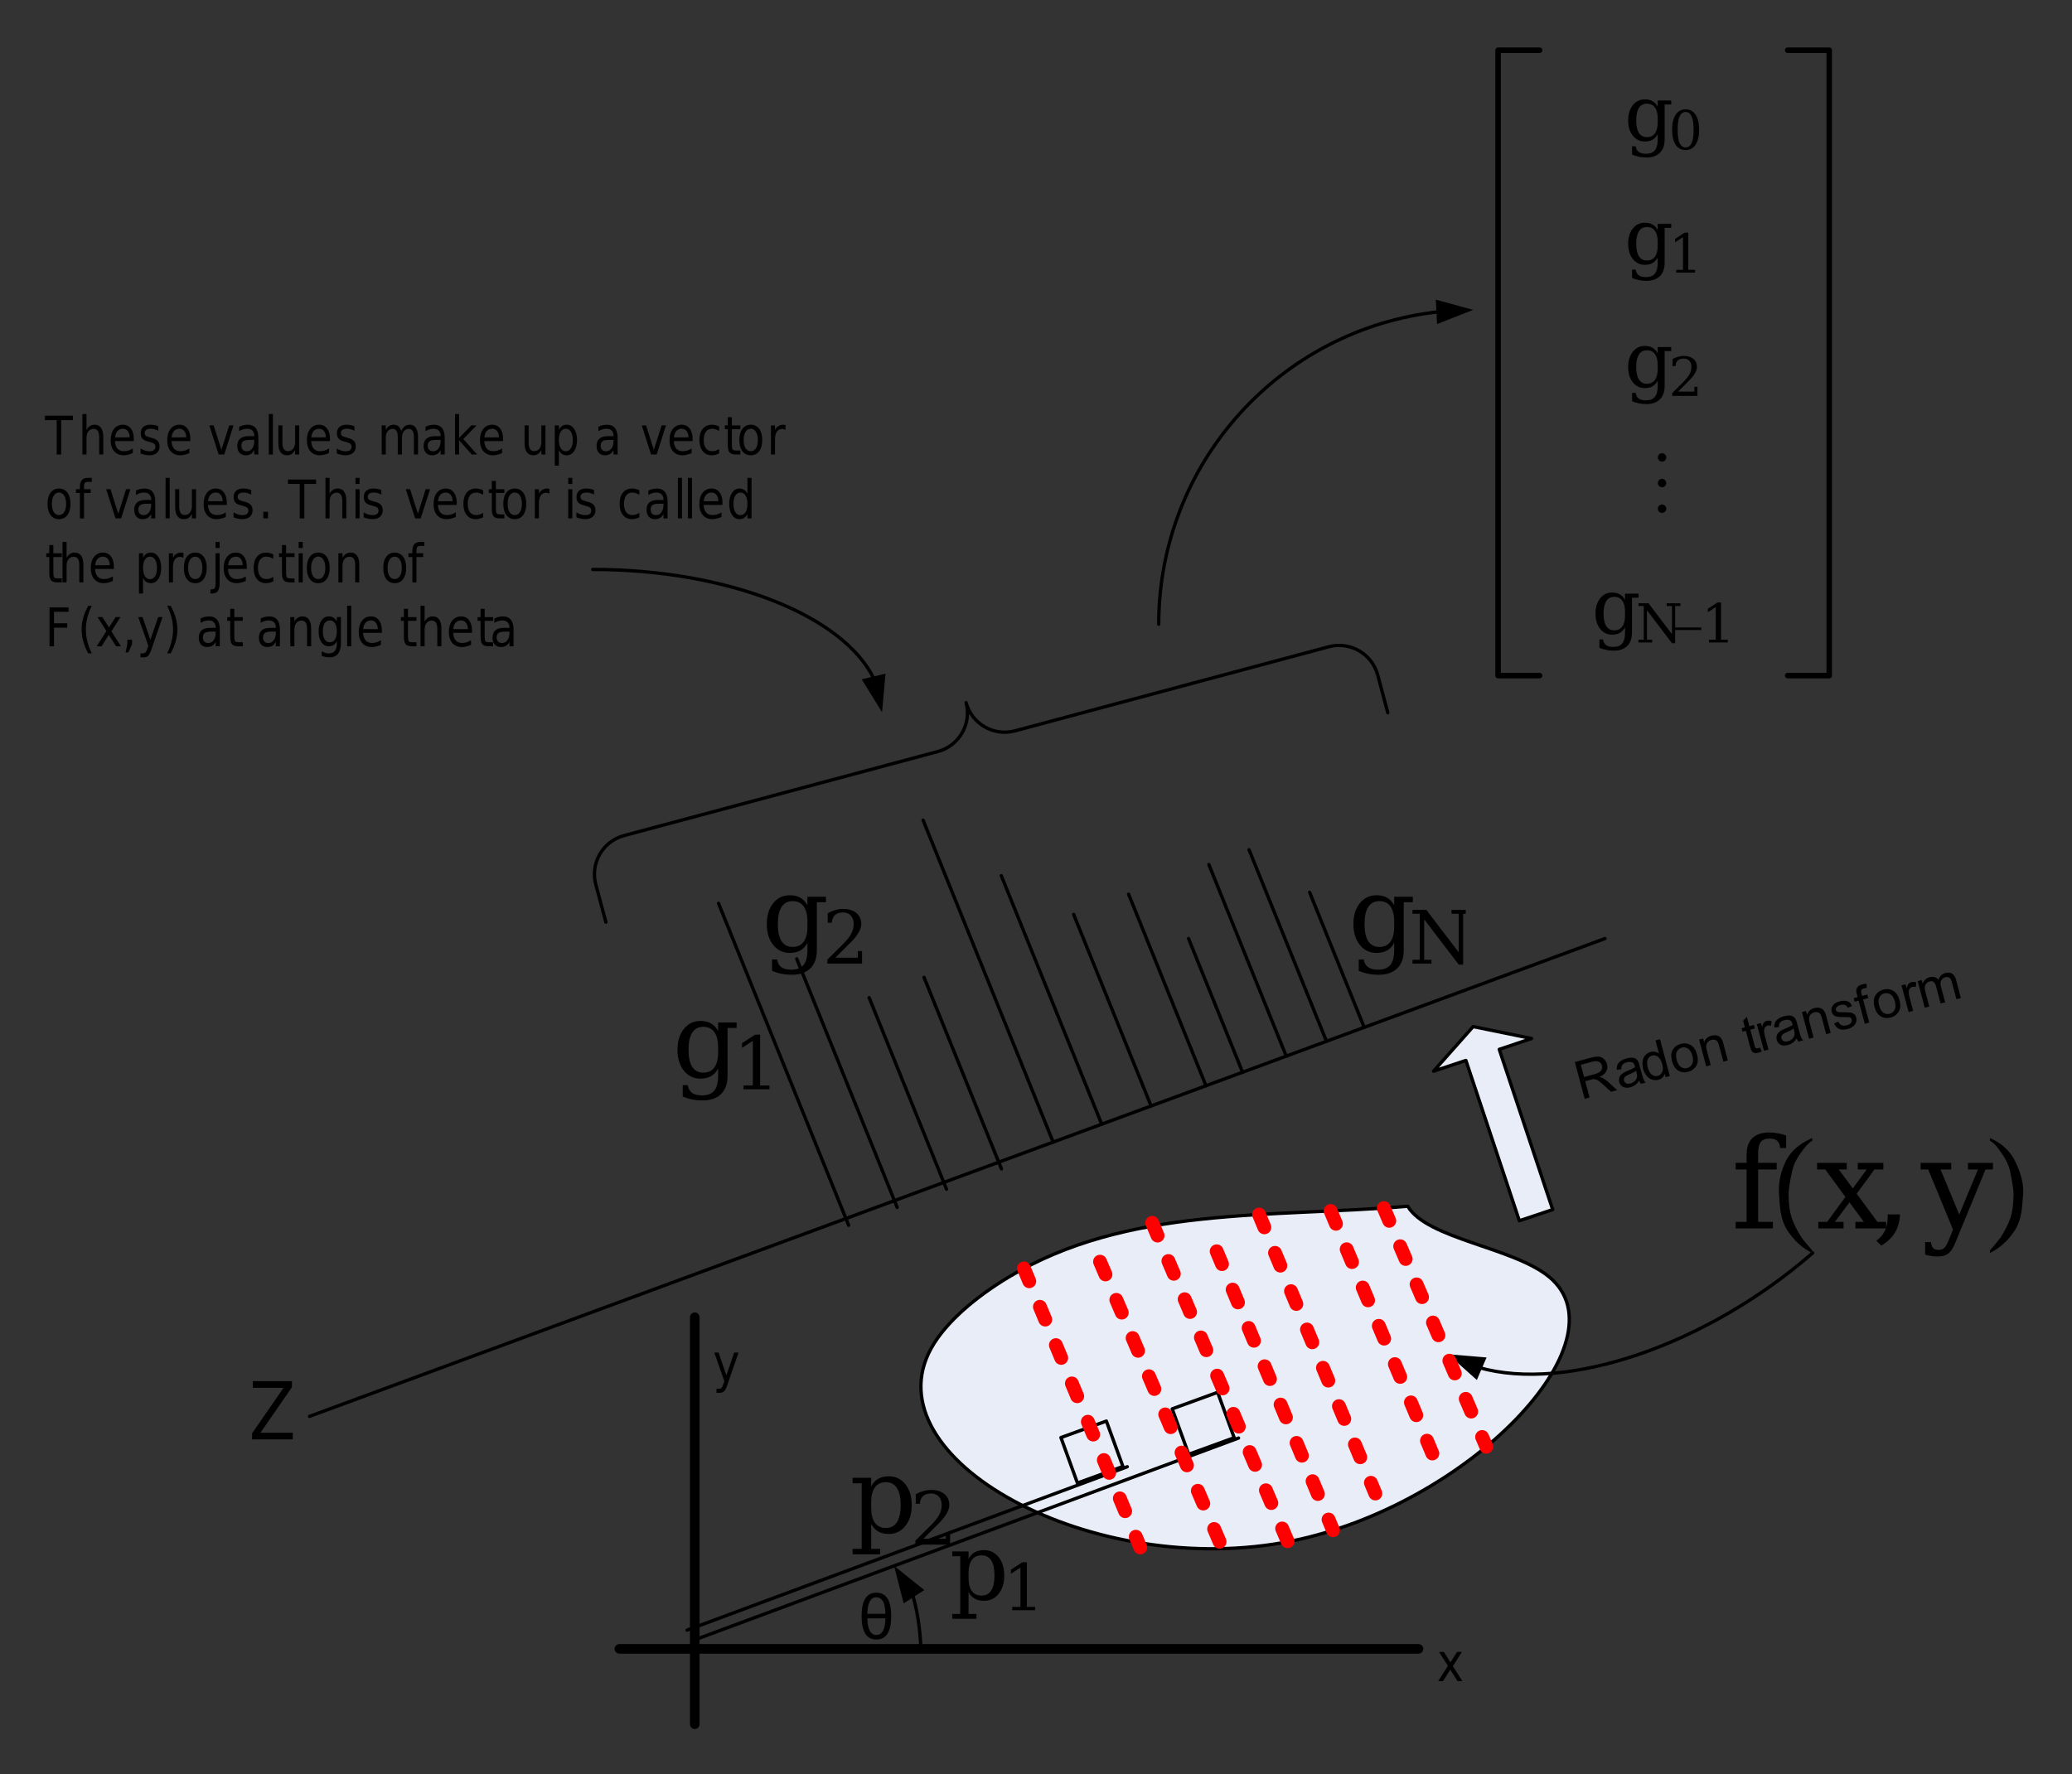 <?xml version="1.0" encoding="UTF-8"?>
<svg width="467pt" height="400pt" version="1.1" viewBox="0 0 467 400" xmlns="http://www.w3.org/2000/svg" xmlns:xlink="http://www.w3.org/1999/xlink">
 <rect x="0" y="0" width="467" height="400" fill="#333333" stroke="none"/>
 <defs>
  <symbol id="glyph0-1" overflow="visible">
   <path d="m0.641-5.109c0-3.519 1.109-5.281 3.328-5.281 2.227 0 3.344 1.762 3.344 5.281 0 3.523-1.117 5.281-3.344 5.281-2.219 0-3.328-1.758-3.328-5.281zm1.297-0.516h4.078c-0.055-1.445-0.266-2.43-0.641-2.953-0.367-0.52-0.84-0.781-1.422-0.781-1.293 0-1.965 1.246-2.016 3.734zm4.078 1.016h-4.078c0.051 2.5 0.727 3.75 2.031 3.75 1.312 0 1.992-1.25 2.047-3.75z"/>
  </symbol>
  <symbol id="glyph1-1" overflow="visible">
   <path d="m5.641-6.578-2.031 3.203 2.141 3.375h-1.094l-1.641-2.578-1.625 2.578h-1.094l2.188-3.438-2-3.141h1.094l1.484 2.344 1.484-2.344z"/>
  </symbol>
  <symbol id="glyph1-2" overflow="visible">
   <path d="m3.141-5.828c-0.492 0-0.883 0.23-1.172 0.688-0.281 0.449-0.422 1.07-0.422 1.859 0 0.781 0.141 1.402 0.422 1.859 0.289 0.449 0.68 0.672 1.172 0.672 0.5 0 0.891-0.223 1.172-0.672 0.289-0.457 0.438-1.078 0.438-1.859s-0.148-1.398-0.438-1.859c-0.281-0.457-0.672-0.688-1.172-0.688zm0-0.906c0.812 0 1.445 0.309 1.906 0.922 0.457 0.605 0.688 1.449 0.688 2.531 0 1.074-0.23 1.918-0.688 2.531-0.461 0.617-1.094 0.922-1.906 0.922-0.805 0-1.434-0.305-1.891-0.922-0.461-0.613-0.688-1.457-0.688-2.531 0-1.082 0.227-1.926 0.688-2.531 0.457-0.613 1.086-0.922 1.891-0.922z"/>
  </symbol>
  <symbol id="glyph1-3" overflow="visible">
   <path d="m3.812-9.141v0.906h-0.875c-0.336 0-0.57 0.078-0.703 0.234-0.125 0.156-0.188 0.438-0.188 0.844v0.578h1.516v0.844h-1.516v5.734h-0.922v-5.734h-0.891v-0.844h0.891v-0.453c0-0.738 0.145-1.273 0.438-1.609 0.289-0.332 0.75-0.5 1.375-0.5z"/>
  </symbol>
  <symbol id="glyph1-4" overflow="visible"></symbol>
  <symbol id="glyph1-5" overflow="visible">
   <path d="m0.312-6.578h0.969l1.766 5.516 1.75-5.516h0.984l-2.109 6.578h-1.25z"/>
  </symbol>
  <symbol id="glyph1-6" overflow="visible">
   <path d="m3.531-3.312c-0.75 0-1.273 0.105-1.562 0.312-0.281 0.199-0.422 0.539-0.422 1.016 0 0.387 0.102 0.695 0.312 0.922 0.219 0.219 0.516 0.328 0.891 0.328 0.508 0 0.914-0.211 1.219-0.641 0.312-0.426 0.469-0.988 0.469-1.688v-0.25zm1.828-0.438v3.75h-0.922v-1c-0.211 0.398-0.469 0.695-0.781 0.891-0.312 0.188-0.699 0.281-1.156 0.281-0.574 0-1.031-0.188-1.375-0.562-0.336-0.383-0.5-0.895-0.5-1.531 0-0.738 0.207-1.297 0.625-1.672 0.426-0.375 1.055-0.562 1.891-0.562h1.297v-0.109c0-0.488-0.141-0.867-0.422-1.141-0.273-0.281-0.664-0.422-1.172-0.422-0.324 0-0.637 0.047-0.938 0.141-0.305 0.094-0.594 0.23-0.875 0.406v-1c0.332-0.156 0.656-0.27 0.969-0.344 0.32-0.07 0.633-0.109 0.938-0.109 0.812 0 1.414 0.25 1.812 0.75 0.406 0.492 0.609 1.234 0.609 2.234z"/>
  </symbol>
  <symbol id="glyph1-7" overflow="visible">
   <path d="m0.969-9.141h0.922v9.141h-0.922z"/>
  </symbol>
  <symbol id="glyph1-8" overflow="visible">
   <path d="m0.875-2.594v-3.984h0.922v3.938c0 0.625 0.102 1.094 0.312 1.406 0.207 0.312 0.52 0.469 0.938 0.469 0.5 0 0.891-0.188 1.172-0.562 0.289-0.375 0.438-0.879 0.438-1.516v-3.734h0.922v6.578h-0.922v-1.016c-0.219 0.406-0.48 0.711-0.781 0.906-0.293 0.188-0.637 0.281-1.031 0.281-0.648 0-1.137-0.234-1.469-0.703-0.336-0.469-0.5-1.156-0.5-2.062zm2.328-4.141z"/>
  </symbol>
  <symbol id="glyph1-9" overflow="visible">
   <path d="m5.781-3.562v0.531h-4.25c0.039 0.742 0.234 1.309 0.578 1.703 0.344 0.387 0.82 0.578 1.438 0.578 0.352 0 0.695-0.047 1.031-0.141 0.332-0.102 0.66-0.258 0.984-0.469v1.031c-0.336 0.156-0.68 0.277-1.031 0.359-0.344 0.094-0.695 0.141-1.047 0.141-0.898 0-1.609-0.301-2.141-0.906-0.523-0.613-0.781-1.441-0.781-2.484 0-1.082 0.25-1.938 0.75-2.562 0.5-0.633 1.172-0.953 2.016-0.953 0.75 0 1.344 0.289 1.781 0.859 0.445 0.562 0.672 1.336 0.672 2.312zm-0.922-0.312c-0.012-0.594-0.156-1.066-0.438-1.422-0.273-0.352-0.637-0.531-1.094-0.531-0.512 0-0.922 0.172-1.234 0.516s-0.492 0.824-0.531 1.438z"/>
  </symbol>
  <symbol id="glyph1-10" overflow="visible">
   <path d="m4.547-6.391v1.031c-0.262-0.156-0.531-0.27-0.812-0.344-0.281-0.082-0.574-0.125-0.875-0.125-0.461 0-0.805 0.086-1.031 0.25-0.23 0.156-0.344 0.402-0.344 0.734 0 0.25 0.082 0.449 0.25 0.594 0.164 0.137 0.492 0.273 0.984 0.406l0.328 0.078c0.656 0.168 1.117 0.402 1.391 0.703 0.281 0.293 0.422 0.711 0.422 1.25 0 0.605-0.211 1.09-0.625 1.453-0.418 0.355-0.984 0.531-1.703 0.531-0.305 0-0.621-0.039-0.953-0.109-0.324-0.062-0.664-0.16-1.016-0.297v-1.125c0.332 0.211 0.664 0.367 1 0.469 0.332 0.105 0.66 0.156 0.984 0.156 0.438 0 0.77-0.082 1-0.25 0.238-0.176 0.359-0.426 0.359-0.75 0-0.289-0.086-0.516-0.25-0.672-0.168-0.156-0.539-0.305-1.109-0.453l-0.328-0.094c-0.574-0.133-0.992-0.348-1.25-0.641-0.25-0.289-0.375-0.691-0.375-1.203 0-0.625 0.188-1.102 0.562-1.438 0.375-0.332 0.906-0.5 1.594-0.5 0.344 0 0.664 0.031 0.969 0.094 0.301 0.055 0.578 0.137 0.828 0.25z"/>
  </symbol>
  <symbol id="glyph1-11" overflow="visible">
   <path d="m1.094-1.484h1.062v1.484h-1.062z"/>
  </symbol>
  <symbol id="glyph1-12" overflow="visible">
   <path d="m-0.031-8.766h6.344v1h-2.656v7.766h-1.031v-7.766h-2.656z"/>
  </symbol>
  <symbol id="glyph1-13" overflow="visible">
   <path d="m5.641-3.969v3.969h-0.922v-3.938c0-0.625-0.105-1.086-0.312-1.391-0.211-0.312-0.523-0.469-0.938-0.469-0.5 0-0.898 0.188-1.188 0.562-0.281 0.367-0.422 0.871-0.422 1.516v3.719h-0.922v-9.141h0.922v3.578c0.219-0.395 0.477-0.688 0.781-0.875 0.301-0.195 0.648-0.297 1.047-0.297 0.645 0 1.129 0.234 1.453 0.703 0.332 0.469 0.5 1.156 0.5 2.062z"/>
  </symbol>
  <symbol id="glyph1-14" overflow="visible">
   <path d="m0.969-6.578h0.922v6.578h-0.922zm0-2.562h0.922v1.375h-0.922z"/>
  </symbol>
  <symbol id="glyph1-15" overflow="visible">
   <path d="m5.016-6.328v1.016c-0.262-0.164-0.527-0.289-0.797-0.375-0.262-0.094-0.523-0.141-0.781-0.141-0.605 0-1.074 0.227-1.406 0.672-0.324 0.449-0.484 1.074-0.484 1.875 0 0.805 0.16 1.43 0.484 1.875 0.332 0.438 0.801 0.656 1.406 0.656 0.258 0 0.52-0.039 0.781-0.125 0.27-0.082 0.535-0.207 0.797-0.375v1c-0.262 0.137-0.531 0.242-0.812 0.312-0.273 0.07-0.562 0.109-0.875 0.109-0.844 0-1.516-0.312-2.016-0.938s-0.75-1.461-0.75-2.516c0-1.07 0.25-1.914 0.75-2.531 0.508-0.613 1.203-0.922 2.078-0.922 0.289 0 0.57 0.039 0.844 0.109 0.27 0.062 0.531 0.164 0.781 0.297z"/>
  </symbol>
  <symbol id="glyph1-16" overflow="visible">
   <path d="m1.875-8.453v1.875h1.906v0.844h-1.906v3.562c0 0.543 0.062 0.891 0.188 1.047 0.133 0.148 0.395 0.219 0.781 0.219h0.938v0.906h-0.938c-0.719 0-1.215-0.156-1.484-0.469-0.273-0.312-0.406-0.879-0.406-1.703v-3.562h-0.672v-0.844h0.672v-1.875z"/>
  </symbol>
  <symbol id="glyph1-17" overflow="visible">
   <path d="m4.234-5.562c-0.105-0.07-0.219-0.125-0.344-0.156-0.125-0.039-0.262-0.062-0.406-0.062-0.523 0-0.922 0.203-1.203 0.609-0.281 0.398-0.422 0.965-0.422 1.703v3.469h-0.922v-6.578h0.922v1.016c0.195-0.395 0.453-0.688 0.766-0.875 0.312-0.195 0.688-0.297 1.125-0.297 0.062 0 0.129 0.008 0.203 0.016 0.082 0.012 0.172 0.027 0.266 0.047z"/>
  </symbol>
  <symbol id="glyph1-18" overflow="visible">
   <path d="m4.672-5.578v-3.562h0.922v9.141h-0.922v-0.984c-0.199 0.387-0.449 0.68-0.75 0.875-0.293 0.188-0.648 0.281-1.062 0.281-0.68 0-1.23-0.316-1.656-0.953-0.43-0.633-0.641-1.469-0.641-2.5s0.211-1.863 0.641-2.5c0.426-0.633 0.977-0.953 1.656-0.953 0.414 0 0.77 0.094 1.062 0.281 0.301 0.188 0.551 0.48 0.75 0.875zm-3.156 2.297c0 0.793 0.141 1.418 0.422 1.875 0.281 0.449 0.664 0.672 1.156 0.672 0.488 0 0.875-0.223 1.156-0.672 0.281-0.457 0.422-1.082 0.422-1.875 0-0.789-0.141-1.41-0.422-1.859-0.281-0.457-0.668-0.688-1.156-0.688-0.492 0-0.875 0.23-1.156 0.688-0.281 0.449-0.422 1.07-0.422 1.859z"/>
  </symbol>
  <symbol id="glyph1-19" overflow="visible">
   <path d="m1.016-8.766h4.297v1h-3.297v2.578h2.984v1h-2.984v4.188h-1z"/>
  </symbol>
  <symbol id="glyph1-20" overflow="visible">
   <path d="m3.188-9.125c-0.449 0.898-0.781 1.789-1 2.672-0.219 0.875-0.328 1.766-0.328 2.672s0.109 1.805 0.328 2.688c0.219 0.887 0.551 1.781 1 2.688h-0.797c-0.512-0.93-0.891-1.832-1.141-2.719-0.242-0.895-0.359-1.781-0.359-2.656s0.117-1.754 0.359-2.641c0.25-0.883 0.629-1.785 1.141-2.703z"/>
  </symbol>
  <symbol id="glyph1-21" overflow="visible">
   <path d="m1.203-1.484h1.062v1l-0.828 1.875h-0.641l0.406-1.875z"/>
  </symbol>
  <symbol id="glyph1-22" overflow="visible">
   <path d="m3.312 0.609c-0.262 0.781-0.516 1.289-0.766 1.531-0.25 0.238-0.586 0.359-1 0.359h-0.734v-0.906h0.547c0.25 0 0.441-0.074 0.578-0.219 0.145-0.137 0.305-0.465 0.484-0.984l0.156-0.5-2.266-6.469h0.969l1.766 5.141 1.75-5.141h0.984z"/>
  </symbol>
  <symbol id="glyph1-23" overflow="visible">
   <path d="m0.828-9.125h0.797c0.5 0.918 0.875 1.82 1.125 2.703 0.25 0.887 0.375 1.766 0.375 2.641s-0.125 1.762-0.375 2.656c-0.25 0.887-0.625 1.789-1.125 2.719h-0.797c0.438-0.906 0.766-1.801 0.984-2.688 0.227-0.883 0.344-1.781 0.344-2.688s-0.117-1.797-0.344-2.672c-0.219-0.883-0.547-1.773-0.984-2.672z"/>
  </symbol>
  <symbol id="glyph1-24" overflow="visible">
   <path d="m5.641-3.969v3.969h-0.922v-3.938c0-0.625-0.105-1.086-0.312-1.391-0.211-0.312-0.523-0.469-0.938-0.469-0.5 0-0.898 0.188-1.188 0.562-0.281 0.367-0.422 0.871-0.422 1.516v3.719h-0.922v-6.578h0.922v1.016c0.219-0.395 0.477-0.688 0.781-0.875 0.301-0.195 0.648-0.297 1.047-0.297 0.645 0 1.129 0.234 1.453 0.703 0.332 0.469 0.5 1.156 0.5 2.062z"/>
  </symbol>
  <symbol id="glyph1-25" overflow="visible">
   <path d="m4.672-3.359c0-0.789-0.141-1.398-0.422-1.828-0.273-0.426-0.656-0.641-1.156-0.641s-0.891 0.215-1.172 0.641c-0.273 0.43-0.406 1.039-0.406 1.828 0 0.773 0.133 1.375 0.406 1.812 0.281 0.43 0.672 0.641 1.172 0.641s0.883-0.211 1.156-0.641c0.281-0.438 0.422-1.039 0.422-1.812zm0.922 2.547c0 1.113-0.215 1.941-0.641 2.484-0.43 0.551-1.078 0.828-1.953 0.828-0.324 0-0.633-0.031-0.922-0.094-0.281-0.055-0.559-0.137-0.828-0.25v-1.047c0.27 0.164 0.535 0.289 0.797 0.375 0.258 0.082 0.531 0.125 0.812 0.125 0.602 0 1.055-0.188 1.359-0.562 0.301-0.367 0.453-0.922 0.453-1.672v-0.531c-0.199 0.387-0.449 0.68-0.75 0.875-0.293 0.188-0.648 0.281-1.062 0.281-0.688 0-1.246-0.305-1.672-0.922-0.418-0.613-0.625-1.426-0.625-2.438 0-1.02 0.207-1.836 0.625-2.453 0.426-0.613 0.984-0.922 1.672-0.922 0.414 0 0.77 0.102 1.062 0.297 0.301 0.188 0.551 0.477 0.75 0.859v-1h0.922z"/>
  </symbol>
  <symbol id="glyph2-1" overflow="visible">
   <path d="m12.422-18.141h-1.375c-0.012-0.695-0.215-1.223-0.609-1.578-0.387-0.363-0.949-0.547-1.688-0.547-0.969 0-1.652 0.262-2.047 0.781-0.398 0.523-0.594 1.453-0.594 2.797v1.906h4.188v1.484h-4.188v11.828h3.328v1.469h-8.391v-1.469h2.469v-11.828h-2.469v-1.484h2.469v-1.844c0-1.645 0.43-2.891 1.297-3.734 0.875-0.844 2.156-1.266 3.844-1.266 0.625 0 1.25 0.059 1.875 0.172 0.633 0.105 1.266 0.273 1.891 0.5z"/>
  </symbol>
  <symbol id="glyph2-2" overflow="visible">
   <path d="m8.406-9.016 3.141-4.281h-2.016v-1.484h5.766v1.484h-2l-4.016 5.469 4.688 6.359h1.953v1.469h-6.922v-1.469h1.906l-3.25-4.422-3.281 4.422h1.953v1.469h-5.688v-1.469h1.984l4.125-5.625-4.547-6.203h-1.844v-1.484h6.688v1.484h-1.797z"/>
  </symbol>
  <symbol id="glyph2-3" overflow="visible">
   <path d="m1.047 2.766c0.883-0.637 1.531-1.391 1.938-2.266 0.414-0.863 0.625-1.91 0.625-3.141v-0.516h2.781c-0.086 1.586-0.465 2.945-1.141 4.078-0.68 1.133-1.703 2.117-3.078 2.953z"/>
  </symbol>
  <symbol id="glyph2-4" overflow="visible">
   <path d="m6.234 2.703 0.984-2.453-5.594-13.547h-1.703v-1.484h6.891v1.484h-2.406l4.219 10.172 4.219-10.172h-2.25v-1.484h5.625v1.484h-1.672l-6.859 16.641c-0.48 1.145-1.008 1.926-1.578 2.344-0.574 0.426-1.383 0.641-2.422 0.641-0.438 0-0.891-0.039-1.359-0.109-0.461-0.074-0.922-0.184-1.391-0.328v-2.812h1.312c0.062 0.625 0.223 1.07 0.484 1.344 0.27 0.281 0.688 0.422 1.25 0.422 0.52 0 0.938-0.148 1.25-0.438 0.312-0.281 0.645-0.852 1-1.703z"/>
  </symbol>
  <symbol id="glyph3-1" overflow="visible">
   <path d="m9.844 5v0.594c-2.305-1.137-4.211-2.898-5.719-5.281-0.648-1.031-1.102-2.301-1.359-3.812-0.148-0.789-0.281-2.164-0.406-4.125-0.023-0.332-0.031-0.66-0.031-0.984 0-2.238 0.539-4.445 1.625-6.625 1.051-2.125 3.016-3.82 5.891-5.094v0.609c-0.762 0.418-1.715 1.465-2.859 3.141-0.855 1.273-1.402 2.469-1.641 3.594-0.555 2.555-0.828 4.309-0.828 5.266 0 2.25 0.258 4.117 0.781 5.594 0.438 1.25 1.141 2.641 2.109 4.172 0.281 0.414 0.676 0.922 1.188 1.516 0.695 0.77 1.113 1.25 1.25 1.438z"/>
  </symbol>
  <symbol id="glyph3-2" overflow="visible">
   <path d="m8.688-7.625c-0.125 1.961-0.262 3.336-0.406 4.125-0.262 1.512-0.711 2.781-1.344 3.812-1.512 2.383-3.422 4.144-5.734 5.281v-0.594c0.582-0.617 1.398-1.602 2.453-2.953 0.957-1.531 1.66-2.922 2.109-4.172 0.508-1.477 0.766-3.344 0.766-5.594 0-0.957-0.273-2.711-0.812-5.266-0.25-1.125-0.805-2.32-1.656-3.594-0.543-0.789-0.965-1.375-1.266-1.75-0.562-0.656-1.094-1.117-1.594-1.391v-0.609c2.633 1.168 4.504 2.867 5.609 5.094 1.27 2.543 1.906 4.836 1.906 6.875 0 0.242-0.012 0.484-0.031 0.734z"/>
  </symbol>
  <symbol id="glyph4-1" overflow="visible">
   <path d="m3.297 0.609c-0.262 0.781-0.516 1.289-0.766 1.531-0.242 0.238-0.57 0.359-0.984 0.359h-0.734v-0.906h0.547c0.25 0 0.441-0.074 0.578-0.219 0.145-0.137 0.301-0.465 0.469-0.984l0.172-0.5-2.266-6.453h0.969l1.75 5.125 1.766-5.125h0.969z"/>
  </symbol>
  <symbol id="glyph4-2" overflow="visible">
   <path d="m-0.031-8.75h6.328v1h-2.656v7.75h-1.016v-7.75h-2.656z"/>
  </symbol>
  <symbol id="glyph4-3" overflow="visible">
   <path d="m5.641-3.969v3.969h-0.922v-3.922c0-0.625-0.105-1.086-0.312-1.391-0.211-0.312-0.523-0.469-0.938-0.469-0.5 0-0.898 0.188-1.188 0.562-0.281 0.367-0.422 0.871-0.422 1.516v3.703h-0.922v-9.125h0.922v3.578c0.219-0.395 0.477-0.688 0.781-0.875 0.301-0.195 0.645-0.297 1.031-0.297 0.645 0 1.133 0.234 1.469 0.703 0.332 0.461 0.5 1.141 0.5 2.047z"/>
  </symbol>
  <symbol id="glyph4-4" overflow="visible">
   <path d="m5.766-3.547v0.516h-4.234c0.039 0.75 0.227 1.32 0.562 1.703 0.344 0.387 0.82 0.578 1.438 0.578 0.352 0 0.695-0.047 1.031-0.141 0.332-0.102 0.66-0.258 0.984-0.469v1.031c-0.324 0.156-0.664 0.277-1.016 0.359-0.344 0.094-0.695 0.141-1.047 0.141-0.898 0-1.609-0.301-2.141-0.906-0.523-0.613-0.781-1.441-0.781-2.484 0-1.07 0.25-1.922 0.75-2.547 0.5-0.633 1.164-0.953 2-0.953 0.758 0 1.359 0.289 1.797 0.859 0.438 0.562 0.656 1.336 0.656 2.312zm-0.922-0.328c0-0.582-0.141-1.051-0.422-1.406-0.273-0.352-0.637-0.531-1.094-0.531-0.512 0-0.922 0.172-1.234 0.516s-0.492 0.824-0.531 1.438z"/>
  </symbol>
  <symbol id="glyph4-5" overflow="visible">
   <path d="m4.547-6.375v1.031c-0.262-0.156-0.531-0.27-0.812-0.344-0.281-0.082-0.574-0.125-0.875-0.125-0.461 0-0.805 0.086-1.031 0.25-0.23 0.156-0.344 0.402-0.344 0.734 0 0.25 0.082 0.449 0.25 0.594 0.164 0.137 0.492 0.266 0.984 0.391l0.312 0.094c0.656 0.156 1.117 0.387 1.391 0.688 0.281 0.305 0.422 0.719 0.422 1.25 0 0.617-0.211 1.102-0.625 1.453-0.406 0.355-0.969 0.531-1.688 0.531-0.305 0-0.621-0.039-0.953-0.109-0.324-0.062-0.664-0.16-1.016-0.297v-1.125c0.332 0.211 0.664 0.367 1 0.469 0.332 0.105 0.66 0.156 0.984 0.156 0.438 0 0.77-0.082 1-0.25 0.238-0.176 0.359-0.426 0.359-0.75 0-0.289-0.09-0.516-0.266-0.672-0.168-0.156-0.539-0.305-1.109-0.453l-0.312-0.078c-0.574-0.145-0.992-0.363-1.25-0.656-0.25-0.289-0.375-0.688-0.375-1.188 0-0.625 0.188-1.102 0.562-1.438 0.375-0.332 0.906-0.5 1.594-0.5 0.344 0 0.664 0.031 0.969 0.094 0.301 0.055 0.578 0.137 0.828 0.25z"/>
  </symbol>
  <symbol id="glyph4-6" overflow="visible"></symbol>
  <symbol id="glyph4-7" overflow="visible">
   <path d="m0.312-6.562h0.969l1.75 5.5 1.766-5.5h0.969l-2.094 6.562h-1.266z"/>
  </symbol>
  <symbol id="glyph4-8" overflow="visible">
   <path d="m3.516-3.297c-0.742 0-1.258 0.102-1.547 0.297-0.293 0.199-0.438 0.539-0.438 1.016 0 0.387 0.109 0.695 0.328 0.922 0.219 0.219 0.508 0.328 0.875 0.328 0.52 0 0.93-0.207 1.234-0.625 0.312-0.426 0.469-0.992 0.469-1.703v-0.234zm1.844-0.453v3.75h-0.922v-1c-0.211 0.398-0.477 0.695-0.797 0.891-0.312 0.188-0.695 0.281-1.141 0.281-0.574 0-1.031-0.188-1.375-0.562-0.344-0.383-0.516-0.891-0.516-1.516 0-0.738 0.211-1.297 0.641-1.672 0.426-0.375 1.055-0.562 1.891-0.562h1.297v-0.109c0-0.5-0.141-0.883-0.422-1.156-0.281-0.27-0.672-0.406-1.172-0.406-0.324 0-0.637 0.047-0.938 0.141-0.305 0.094-0.594 0.23-0.875 0.406v-1c0.332-0.156 0.656-0.27 0.969-0.344 0.32-0.07 0.633-0.109 0.938-0.109 0.812 0 1.414 0.246 1.812 0.734 0.406 0.492 0.609 1.234 0.609 2.234z"/>
  </symbol>
  <symbol id="glyph4-9" overflow="visible">
   <path d="m0.969-9.125h0.922v9.125h-0.922z"/>
  </symbol>
  <symbol id="glyph4-10" overflow="visible">
   <path d="m0.875-2.594v-3.969h0.922v3.938c0 0.617 0.102 1.078 0.312 1.391 0.207 0.312 0.516 0.469 0.922 0.469 0.5 0 0.895-0.18 1.188-0.547 0.289-0.375 0.438-0.883 0.438-1.531v-3.719h0.922v6.562h-0.922v-1.016c-0.23 0.406-0.496 0.711-0.797 0.906-0.293 0.188-0.633 0.281-1.016 0.281-0.648 0-1.137-0.234-1.469-0.703-0.336-0.469-0.5-1.156-0.5-2.062zm2.312-4.125z"/>
  </symbol>
  <symbol id="glyph4-11" overflow="visible">
   <path d="m5.344-5.297c0.227-0.488 0.5-0.848 0.812-1.078 0.32-0.227 0.703-0.344 1.141-0.344 0.582 0 1.031 0.242 1.344 0.719 0.32 0.48 0.484 1.156 0.484 2.031v3.969h-0.922v-3.922c0-0.633-0.102-1.102-0.297-1.406-0.188-0.301-0.477-0.453-0.859-0.453-0.48 0-0.859 0.188-1.141 0.562-0.273 0.367-0.406 0.871-0.406 1.516v3.703h-0.938v-3.922c0-0.633-0.094-1.102-0.281-1.406-0.188-0.301-0.48-0.453-0.875-0.453-0.48 0-0.859 0.188-1.141 0.562-0.273 0.367-0.406 0.871-0.406 1.516v3.703h-0.922v-6.562h0.922v1.016c0.207-0.395 0.457-0.688 0.75-0.875 0.301-0.195 0.656-0.297 1.062-0.297s0.75 0.121 1.031 0.359c0.289 0.242 0.504 0.594 0.641 1.062z"/>
  </symbol>
  <symbol id="glyph4-12" overflow="visible">
   <path d="m0.938-9.125h0.922v5.391l2.75-2.828h1.188l-2.984 3.062 3.109 3.5h-1.203l-2.859-3.203v3.203h-0.922z"/>
  </symbol>
  <symbol id="glyph4-13" overflow="visible">
   <path d="m1.859-0.984v3.484h-0.922v-9.062h0.922v1c0.195-0.395 0.441-0.688 0.734-0.875 0.289-0.188 0.645-0.281 1.062-0.281 0.676 0 1.227 0.32 1.656 0.953 0.426 0.625 0.641 1.453 0.641 2.484s-0.215 1.867-0.641 2.5c-0.43 0.637-0.98 0.953-1.656 0.953-0.418 0-0.773-0.094-1.062-0.281-0.293-0.195-0.539-0.488-0.734-0.875zm3.141-2.297c0-0.789-0.141-1.41-0.422-1.859-0.281-0.445-0.668-0.672-1.156-0.672-0.48 0-0.859 0.227-1.141 0.672-0.281 0.449-0.422 1.07-0.422 1.859 0 0.793 0.141 1.418 0.422 1.875 0.281 0.449 0.66 0.672 1.141 0.672 0.488 0 0.875-0.223 1.156-0.672 0.281-0.457 0.422-1.082 0.422-1.875z"/>
  </symbol>
  <symbol id="glyph4-14" overflow="visible">
   <path d="m5-6.312v1.016c-0.262-0.176-0.523-0.305-0.781-0.391-0.262-0.082-0.527-0.125-0.797-0.125-0.594 0-1.059 0.227-1.391 0.672-0.336 0.438-0.5 1.059-0.5 1.859 0 0.805 0.164 1.43 0.5 1.875 0.332 0.438 0.797 0.656 1.391 0.656 0.27 0 0.535-0.039 0.797-0.125 0.258-0.082 0.52-0.207 0.781-0.375v1c-0.25 0.137-0.516 0.242-0.797 0.312-0.273 0.07-0.562 0.109-0.875 0.109-0.844 0-1.516-0.305-2.016-0.922-0.5-0.625-0.75-1.469-0.75-2.531s0.25-1.898 0.75-2.516c0.508-0.613 1.203-0.922 2.078-0.922 0.281 0 0.555 0.039 0.828 0.109 0.27 0.062 0.531 0.164 0.781 0.297z"/>
  </symbol>
  <symbol id="glyph4-15" overflow="visible">
   <path d="m1.875-8.422v1.859h1.906v0.844h-1.906v3.562c0 0.531 0.062 0.875 0.188 1.031 0.125 0.148 0.379 0.219 0.766 0.219h0.953v0.906h-0.953c-0.711 0-1.199-0.156-1.469-0.469-0.273-0.312-0.406-0.875-0.406-1.688v-3.562h-0.672v-0.844h0.672v-1.859z"/>
  </symbol>
  <symbol id="glyph4-16" overflow="visible">
   <path d="m3.141-5.812c-0.492 0-0.883 0.23-1.172 0.688-0.293 0.449-0.438 1.062-0.438 1.844 0 0.793 0.141 1.414 0.422 1.859 0.289 0.449 0.688 0.672 1.188 0.672 0.488 0 0.875-0.223 1.156-0.672 0.289-0.457 0.438-1.078 0.438-1.859 0-0.77-0.148-1.383-0.438-1.844-0.281-0.457-0.668-0.688-1.156-0.688zm0-0.906c0.801 0 1.43 0.309 1.891 0.922 0.457 0.605 0.688 1.445 0.688 2.516 0 1.074-0.23 1.918-0.688 2.531-0.461 0.617-1.09 0.922-1.891 0.922-0.805 0-1.434-0.305-1.891-0.922-0.461-0.613-0.688-1.457-0.688-2.531 0-1.07 0.227-1.91 0.688-2.516 0.457-0.613 1.086-0.922 1.891-0.922z"/>
  </symbol>
  <symbol id="glyph4-17" overflow="visible">
   <path d="m4.219-5.562c-0.105-0.062-0.219-0.109-0.344-0.141-0.117-0.039-0.246-0.062-0.391-0.062-0.523 0-0.922 0.199-1.203 0.594-0.281 0.398-0.422 0.969-0.422 1.719v3.453h-0.922v-6.562h0.922v1.016c0.195-0.395 0.445-0.688 0.75-0.875 0.312-0.195 0.691-0.297 1.141-0.297 0.062 0 0.129 0.008 0.203 0.016 0.082 0.012 0.172 0.027 0.266 0.047z"/>
  </symbol>
  <symbol id="glyph4-18" overflow="visible">
   <path d="m0.969-6.562h0.922v6.688c0 0.832-0.137 1.438-0.406 1.812-0.273 0.375-0.711 0.562-1.312 0.562h-0.359v-0.922h0.25c0.352 0 0.594-0.094 0.719-0.281s0.188-0.578 0.188-1.172zm0-2.562h0.922v1.375h-0.922z"/>
  </symbol>
  <symbol id="glyph4-19" overflow="visible">
   <path d="m0.969-6.562h0.922v6.562h-0.922zm0-2.562h0.922v1.375h-0.922z"/>
  </symbol>
  <symbol id="glyph4-20" overflow="visible">
   <path d="m5.641-3.969v3.969h-0.922v-3.922c0-0.625-0.105-1.086-0.312-1.391-0.211-0.312-0.523-0.469-0.938-0.469-0.5 0-0.898 0.188-1.188 0.562-0.281 0.367-0.422 0.871-0.422 1.516v3.703h-0.922v-6.562h0.922v1.016c0.219-0.395 0.477-0.688 0.781-0.875 0.301-0.195 0.645-0.297 1.031-0.297 0.645 0 1.133 0.234 1.469 0.703 0.332 0.461 0.5 1.141 0.5 2.047z"/>
  </symbol>
  <symbol id="glyph4-21" overflow="visible">
   <path d="m3.812-9.125v0.906h-0.891c-0.324 0-0.555 0.078-0.688 0.234-0.125 0.156-0.188 0.438-0.188 0.844v0.578h1.516v0.844h-1.516v5.719h-0.922v-5.719h-0.891v-0.844h0.891v-0.453c0-0.727 0.141-1.258 0.422-1.594 0.289-0.344 0.754-0.516 1.391-0.516z"/>
  </symbol>
  <symbol id="glyph5-1" overflow="visible">
   <path d="m4.281-5.953v1.078c0 1.305 0.25 2.297 0.75 2.984 0.5 0.68 1.227 1.016 2.188 1.016 0.957 0 1.68-0.383 2.172-1.156 0.488-0.77 0.734-1.898 0.734-3.391 0-1.5-0.246-2.629-0.734-3.391-0.492-0.758-1.215-1.141-2.172-1.141-0.961 0-1.688 0.344-2.188 1.031-0.5 0.68-0.75 1.668-0.75 2.969zm-1.875-3.797h-1.797v-1.078h3.672v1.688c0.363-0.676 0.828-1.176 1.391-1.5 0.57-0.32 1.281-0.484 2.125-0.484 1.332 0 2.422 0.527 3.266 1.578 0.844 1.055 1.266 2.43 1.266 4.125 0 1.699-0.422 3.078-1.266 4.141-0.844 1.055-1.934 1.578-3.266 1.578-0.844 0-1.555-0.164-2.125-0.484-0.562-0.32-1.027-0.82-1.391-1.5v4.938h1.781v1.094h-5.453v-1.094h1.797z"/>
  </symbol>
  <symbol id="glyph6-1" overflow="visible">
   <path d="m2.078 0v-0.75h1.859v-8.859l-2.156 1.391v-0.938l2.609-1.672h0.984v10.078h1.859v0.75z"/>
  </symbol>
  <symbol id="glyph7-1" overflow="visible">
   <path d="m4.875-6.766v1.219c0 1.48 0.281 2.609 0.844 3.391 0.57 0.773 1.398 1.156 2.484 1.156 1.094 0 1.914-0.43 2.469-1.297 0.562-0.875 0.844-2.164 0.844-3.875 0-1.695-0.281-2.977-0.844-3.844-0.555-0.875-1.375-1.312-2.469-1.312-1.086 0-1.914 0.391-2.484 1.172-0.562 0.781-0.844 1.914-0.844 3.391zm-2.141-4.312h-2.047v-1.234h4.188v1.922c0.414-0.77 0.945-1.336 1.594-1.703 0.645-0.375 1.441-0.562 2.391-0.562 1.52 0 2.758 0.602 3.719 1.797 0.957 1.199 1.438 2.762 1.438 4.688 0 1.938-0.48 3.512-1.438 4.719-0.961 1.199-2.199 1.797-3.719 1.797-0.949 0-1.746-0.184-2.391-0.547-0.648-0.375-1.18-0.945-1.594-1.719v5.625h2.016v1.234h-6.203v-1.234h2.047z"/>
  </symbol>
  <symbol id="glyph7-2" overflow="visible">
   <path d="m12.469-11.078v10.812c0 1.77-0.492 3.133-1.469 4.094-0.969 0.957-2.356 1.438-4.156 1.438-0.812 0-1.59-0.074-2.328-0.219-0.742-0.148-1.453-0.367-2.141-0.656v-2.578h1.125c0.133 0.801 0.457 1.383 0.969 1.75 0.52 0.375 1.266 0.562 2.234 0.562 1.258 0 2.18-0.355 2.766-1.062 0.582-0.711 0.875-1.82 0.875-3.328v-1.656c-0.418 0.773-0.949 1.344-1.594 1.719-0.648 0.363-1.449 0.547-2.406 0.547-1.512 0-2.75-0.598-3.719-1.797-0.961-1.207-1.438-2.781-1.438-4.719 0-1.926 0.477-3.488 1.438-4.688 0.957-1.195 2.195-1.797 3.719-1.797 0.957 0 1.758 0.188 2.406 0.562 0.645 0.367 1.176 0.934 1.594 1.703v-1.922h4.172v1.234zm-2.125 4.312c0-1.477-0.289-2.609-0.859-3.391-0.562-0.781-1.387-1.172-2.469-1.172-1.105 0-1.938 0.438-2.5 1.312-0.562 0.867-0.844 2.148-0.844 3.844 0 1.711 0.281 3 0.844 3.875 0.562 0.867 1.395 1.297 2.5 1.297 1.082 0 1.906-0.383 2.469-1.156 0.57-0.781 0.859-1.91 0.859-3.391z"/>
  </symbol>
  <symbol id="glyph8-1" overflow="visible">
   <path d="m2.125-9.219h-0.906v-2.156c0.582-0.312 1.164-0.547 1.75-0.703 0.582-0.164 1.156-0.25 1.719-0.25 1.258 0 2.254 0.309 2.984 0.922 0.738 0.605 1.109 1.434 1.109 2.484 0 1.188-0.828 2.606-2.484 4.25-0.137 0.125-0.234 0.219-0.297 0.281l-3.062 3.062h5.062v-1.5h0.953v2.828h-7.828v-0.891l3.688-3.656c0.801-0.812 1.375-1.555 1.719-2.234 0.352-0.676 0.531-1.391 0.531-2.141 0-0.812-0.215-1.445-0.641-1.906-0.43-0.469-1.012-0.703-1.75-0.703-0.781 0-1.387 0.195-1.812 0.578-0.418 0.387-0.664 0.965-0.734 1.734z"/>
  </symbol>
  <symbol id="glyph8-2" overflow="visible">
   <path d="m2.359 0v-0.859h2.109v-10.078l-2.438 1.594v-1.062l2.953-1.922h1.125v11.469h2.109v0.859z"/>
  </symbol>
  <symbol id="glyph9-1" overflow="visible">
   <path d="m0.859-13.125h8.812v1.359l-7.094 10.266h7.281v1.5h-9.172v-1.359l7.094-10.266h-6.922z"/>
  </symbol>
  <symbol id="glyph10-1" overflow="visible">
   <path d="m12.531-11.078v10.812c0 1.77-0.492 3.133-1.469 4.094-0.98 0.957-2.375 1.438-4.188 1.438-0.812 0-1.594-0.074-2.344-0.219-0.75-0.148-1.465-0.367-2.141-0.656v-2.578h1.109c0.145 0.801 0.477 1.383 1 1.75 0.52 0.375 1.266 0.562 2.234 0.562 1.258 0 2.18-0.355 2.766-1.062 0.582-0.711 0.875-1.82 0.875-3.328v-1.656c-0.418 0.773-0.949 1.344-1.594 1.719-0.648 0.363-1.449 0.547-2.406 0.547-1.523 0-2.766-0.598-3.734-1.797-0.969-1.207-1.453-2.781-1.453-4.719 0-1.926 0.477-3.488 1.438-4.688 0.969-1.195 2.219-1.797 3.75-1.797 0.957 0 1.758 0.188 2.406 0.562 0.645 0.367 1.176 0.934 1.594 1.703v-1.922h4.203v1.234zm-2.156 4.312c0-1.477-0.289-2.609-0.859-3.391-0.562-0.781-1.391-1.172-2.484-1.172-1.105 0-1.938 0.438-2.5 1.312-0.562 0.867-0.844 2.148-0.844 3.844 0 1.711 0.281 3 0.844 3.875 0.562 0.867 1.395 1.297 2.5 1.297 1.094 0 1.922-0.383 2.484-1.156 0.57-0.781 0.859-1.91 0.859-3.391z"/>
  </symbol>
  <symbol id="glyph11-1" overflow="visible">
   <path d="m0.812 0v-0.859h1.641v-10.375h-1.641v-0.875h3.125l7.297 9.562v-8.688h-1.625v-0.875h4.266v0.875h-1.641v11.469h-0.984l-7.797-10.203v9.109h1.641v0.859z"/>
  </symbol>
  <symbol id="glyph12-1" overflow="visible">
   <path d="m9.078-8.094v7.906c0 1.289-0.359 2.285-1.078 2.984-0.711 0.707-1.715 1.062-3.016 1.062-0.594 0-1.164-0.059-1.703-0.172-0.543-0.105-1.059-0.266-1.547-0.484v-1.875h0.812c0.094 0.582 0.328 1.008 0.703 1.281 0.383 0.27 0.926 0.406 1.625 0.406 0.914 0 1.582-0.262 2-0.781 0.426-0.512 0.641-1.32 0.641-2.422v-1.219c-0.305 0.562-0.688 0.98-1.156 1.25s-1.055 0.406-1.75 0.406c-1.094 0-1.996-0.438-2.703-1.312-0.699-0.883-1.047-2.031-1.047-3.438 0-1.414 0.348-2.562 1.047-3.438 0.695-0.875 1.598-1.312 2.703-1.312 0.695 0 1.281 0.137 1.75 0.406 0.469 0.273 0.852 0.688 1.156 1.25v-1.406h3.047v0.906zm-1.562 3.141c0-1.07-0.211-1.895-0.625-2.469-0.406-0.57-1.008-0.859-1.797-0.859-0.805 0-1.406 0.32-1.812 0.953-0.406 0.637-0.609 1.578-0.609 2.828 0 1.242 0.203 2.18 0.609 2.812 0.406 0.637 1.008 0.953 1.812 0.953 0.789 0 1.391-0.281 1.797-0.844 0.414-0.57 0.625-1.398 0.625-2.484z"/>
  </symbol>
  <symbol id="glyph13-1" overflow="visible">
   <path d="m3.844-0.422c0.602 0 1.051-0.328 1.344-0.984 0.301-0.664 0.453-1.672 0.453-3.016s-0.152-2.344-0.453-3c-0.293-0.664-0.742-1-1.344-1-0.605 0-1.059 0.336-1.359 1-0.293 0.656-0.438 1.656-0.438 3s0.145 2.352 0.438 3.016c0.301 0.656 0.754 0.984 1.359 0.984zm0 0.594c-0.961 0-1.711-0.398-2.25-1.203-0.531-0.812-0.797-1.941-0.797-3.391 0-1.445 0.266-2.57 0.797-3.375 0.539-0.812 1.289-1.219 2.25-1.219 0.957 0 1.703 0.406 2.234 1.219 0.539 0.805 0.812 1.93 0.812 3.375 0 1.449-0.273 2.578-0.812 3.391-0.531 0.805-1.277 1.203-2.234 1.203z"/>
  </symbol>
  <symbol id="glyph13-2" overflow="visible">
   <path d="m1.719 0v-0.625h1.531v-7.359l-1.781 1.156v-0.781l2.156-1.406h0.812v8.391h1.531v0.625z"/>
  </symbol>
  <symbol id="glyph13-3" overflow="visible">
   <path d="m1.547-6.734h-0.656v-1.578c0.414-0.227 0.836-0.398 1.266-0.516 0.426-0.125 0.844-0.188 1.25-0.188 0.926 0 1.656 0.227 2.188 0.672 0.531 0.449 0.797 1.059 0.797 1.828 0 0.867-0.605 1.898-1.812 3.094l-0.219 0.219-2.219 2.234h3.672v-1.094h0.688v2.062h-5.672v-0.641l2.672-2.688c0.582-0.594 1-1.133 1.25-1.625 0.258-0.5 0.391-1.02 0.391-1.562 0-0.602-0.156-1.07-0.469-1.406-0.312-0.332-0.742-0.5-1.281-0.5-0.562 0-1 0.141-1.312 0.422-0.305 0.281-0.48 0.703-0.531 1.266z"/>
  </symbol>
  <symbol id="glyph13-4" overflow="visible">
   <path d="m0.594 0v-0.625h1.188v-7.594h-1.188v-0.625h2.266l5.281 6.969v-6.344h-1.188v-0.625h3.094v0.625h-1.188v8.391h-0.703l-5.656-7.453v6.656h1.188v0.625z"/>
  </symbol>
  <symbol id="glyph14-1" overflow="visible">
   <path d="m1.734-12.875c0.258 0 0.484 0.094 0.672 0.281s0.281 0.414 0.281 0.672c0 0.262-0.094 0.484-0.281 0.672-0.188 0.18-0.414 0.266-0.672 0.266-0.262 0-0.484-0.086-0.672-0.266-0.18-0.188-0.266-0.41-0.266-0.672 0-0.27 0.086-0.492 0.266-0.672 0.188-0.188 0.41-0.281 0.672-0.281zm0 5.781c0.258 0 0.484 0.094 0.672 0.281s0.281 0.414 0.281 0.672c0 0.25-0.094 0.469-0.281 0.656s-0.414 0.281-0.672 0.281c-0.262 0-0.484-0.094-0.672-0.281-0.18-0.188-0.266-0.406-0.266-0.656 0-0.258 0.086-0.484 0.266-0.672 0.188-0.188 0.41-0.281 0.672-0.281zm0 5.781c0.27 0 0.492 0.094 0.672 0.281 0.188 0.188 0.281 0.414 0.281 0.672 0 0.262-0.094 0.477-0.281 0.656-0.188 0.188-0.414 0.281-0.672 0.281-0.262 0-0.484-0.094-0.672-0.281-0.18-0.188-0.266-0.41-0.266-0.672 0-0.258 0.086-0.477 0.266-0.656 0.188-0.188 0.41-0.281 0.672-0.281z"/>
  </symbol>
  <symbol id="glyph15-1" overflow="visible">
   <path d="m6.422-2.812h-6.203v-0.578h6.203z"/>
  </symbol>
  <clipPath id="clip2">
   <path d="m214.02 342h12.984v16h-12.984z"/>
  </clipPath>
  <clipPath id="clip3">
   <path d="m206 328h8.484v14h-8.484z"/>
  </clipPath>
  <clipPath id="clip4">
   <path d="m186 197h8.645v14h-8.645z"/>
  </clipPath>
  <clipPath id="clip5">
   <path d="m318 198h12.367v13h-12.367z"/>
  </clipPath>
  <clipPath id="clip1">
   <rect width="467" height="393"/>
  </clipPath>
  <g id="surface5" clip-path="url(#clip1)">
   <path transform="matrix(1,0,0,-1,-79,842)" d="m396.29 577.05c-31.211-2.609-63.16 0.121-89.949-15.961-7.25-4.352-14.121-10.078-17.41-15.961-13.949-24.918 36.379-52.598 81.25-43.527 39.801 8.059 75.32 45.039 58.031 59.488-8.051 6.719-27.531 8.559-31.922 15.961zm0 0" fill="#e8edf7" fill-rule="evenodd" stroke="#000" stroke-linecap="round" stroke-linejoin="round" stroke-miterlimit="10" stroke-width=".751"/>
   <path transform="matrix(1,0,0,-1,-79,842)" d="m235.59 552.04v-91.758" fill="none" stroke="#000" stroke-linecap="round" stroke-linejoin="round" stroke-miterlimit="10" stroke-width="2.16"/>
   <path transform="matrix(1,0,0,-1,-79,842)" d="m218.59 477.27h180.12" fill="none" stroke="#000" stroke-linecap="round" stroke-linejoin="round" stroke-miterlimit="10" stroke-width="2.16"/>
   <path transform="matrix(1,0,0,-1,-79,842)" d="m235.59 479.31 122.56 45.492" fill="none" stroke="#000" stroke-linecap="round" stroke-linejoin="round" stroke-miterlimit="10" stroke-width=".751"/>
   <path transform="matrix(1,0,0,-1,-79,842)" d="m346.92 521.14 10.25 3.731-3.731 10.238-10.242-3.731zm0 0" fill="#e8edf7" fill-rule="evenodd" stroke="#000" stroke-linecap="round" stroke-linejoin="round" stroke-miterlimit="10" stroke-width=".751"/>
   <path transform="matrix(1,0,0,-1,-79,842)" d="m286.56 477.27c-0.18 4.641-0.859 8.969-1.93 12.34" fill="none" stroke="#000" stroke-linecap="round" stroke-linejoin="round" stroke-miterlimit="10" stroke-width=".751"/>
   <path d="m203.68 354.47-2.168-8.457 6.809 5.457z" fill-rule="evenodd"/>
   <g>
    <use x="193.55" y="362.45" xlink:href="#glyph0-1"/>
   </g>
   <g>
    <use x="323.85" y="372" xlink:href="#glyph1-1"/>
   </g>
   <g>
    <use x="390.144" y="269.943" xlink:href="#glyph2-1"/>
   </g>
   <g>
    <use x="398.603" y="269.886" xlink:href="#glyph3-1"/>
   </g>
   <g>
    <use x="409.184" y="269.943" xlink:href="#glyph2-2"/>
   </g>
   <g>
    <use x="421.857" y="269.943" xlink:href="#glyph2-3"/>
   </g>
   <g>
    <use x="432.962" y="269.943" xlink:href="#glyph2-4"/>
   </g>
   <g>
    <use x="447.293" y="269.886" xlink:href="#glyph3-2"/>
   </g>
   <path transform="matrix(1,0,0,-1,-79,842)" d="m487.56 566.54c-23.719-20.688-55.309-31.551-75.238-25.84" fill="none" stroke="#000" stroke-linecap="round" stroke-linejoin="round" stroke-miterlimit="10" stroke-width=".751"/>
   <path d="m332.86 304.11-6.508-5.809 8.699 0.738z" fill-rule="evenodd"/>
   <g>
    <use x="160.68" y="304.5" xlink:href="#glyph4-1"/>
   </g>
   <path transform="matrix(1,0,0,-1,-79,842)" d="m440.74 637.41-291.97-107.72" fill="none" stroke="#000" stroke-linecap="round" stroke-linejoin="round" stroke-miterlimit="10" stroke-width=".751"/>
   <path transform="matrix(1,0,0,-1,-79,842)" d="m338.68 573.32 30.57-71.898" fill="none" stroke="#f00" stroke-dasharray="3.12,6.24" stroke-linecap="round" stroke-linejoin="round" stroke-miterlimit="10" stroke-width="3.12"/>
   <path transform="matrix(1,0,0,-1,-79,842)" d="m327.31 595.56-22.629 56.02" fill="none" stroke="#000" stroke-linecap="round" stroke-linejoin="round" stroke-miterlimit="10" stroke-width=".751"/>
   <path transform="matrix(1,0,0,-1,-79,842)" d="m326.93 564.56 27.609-64.688" fill="none" stroke="#f00" stroke-dasharray="3.12,6.24" stroke-linecap="round" stroke-linejoin="round" stroke-miterlimit="10" stroke-width="3.12"/>
   <path transform="matrix(1,0,0,-1,-79,842)" d="m353.22 566.9 26.223-62.887" fill="none" stroke="#f00" stroke-dasharray="3.12,6.24" stroke-linecap="round" stroke-linejoin="round" stroke-miterlimit="10" stroke-width="3.12"/>
   <g clip-path="url(#clip2)">
    <g>
     <use x="214.016" y="353.594" xlink:href="#glyph5-1"/>
    </g>
   </g>
   <g>
    <use x="226.062" y="356.017" xlink:href="#glyph6-1"/>
   </g>
   <path transform="matrix(1,0,0,-1,-79,842)" d="m233.86 481.5 99.211 36.828" fill="none" stroke="#000" stroke-linecap="round" stroke-linejoin="round" stroke-miterlimit="10" stroke-width=".751"/>
   <path transform="matrix(1,0,0,-1,-79,842)" d="m321.84 514.66 10.25 3.731-3.731 10.238-10.238-3.719zm0 0" fill="#e8edf7" fill-rule="evenodd" stroke="#000" stroke-linecap="round" stroke-linejoin="round" stroke-miterlimit="10" stroke-width=".751"/>
   <g>
    <use x="191.479" y="338.474" xlink:href="#glyph7-1"/>
   </g>
   <g clip-path="url(#clip3)">
    <g>
     <use x="205.182" y="341.231" xlink:href="#glyph8-1"/>
    </g>
   </g>
   <path transform="matrix(1,0,0,-1,-79,842)" d="m316.37 591.52-29.32 72.582" fill="none" stroke="#000" stroke-linecap="round" stroke-linejoin="round" stroke-miterlimit="10" stroke-width=".751"/>
   <path transform="matrix(1,0,0,-1,-79,842)" d="m350.81 604.23-17.438 43.18" fill="none" stroke="#000" stroke-linecap="round" stroke-linejoin="round" stroke-miterlimit="10" stroke-width=".751"/>
   <g>
    <use x="56.13" y="317.5" xlink:href="#glyph9-1"/>
   </g>
   <path transform="matrix(1,0,0,-1,-79,842)" d="m338.44 599.66-17.453 43.191" fill="none" stroke="#000" stroke-linecap="round" stroke-linejoin="round" stroke-miterlimit="10" stroke-width=".751"/>
   <path transform="matrix(1,0,0,-1,-79,842)" d="m281.21 576.8-22.633 56.027" fill="none" stroke="#000" stroke-linecap="round" stroke-linejoin="round" stroke-miterlimit="10" stroke-width=".751"/>
   <path transform="matrix(1,0,0,-1,-79,842)" d="m270.27 572.77-29.328 72.582" fill="none" stroke="#000" stroke-linecap="round" stroke-linejoin="round" stroke-miterlimit="10" stroke-width=".751"/>
   <path transform="matrix(1,0,0,-1,-79,842)" d="m304.71 585.48-17.441 43.18" fill="none" stroke="#000" stroke-linecap="round" stroke-linejoin="round" stroke-miterlimit="10" stroke-width=".751"/>
   <path transform="matrix(1,0,0,-1,-79,842)" d="m292.33 580.91-17.438 43.18" fill="none" stroke="#000" stroke-linecap="round" stroke-linejoin="round" stroke-miterlimit="10" stroke-width=".751"/>
   <path transform="matrix(1,0,0,-1,-79,842)" d="m359.06 607.27-12.18 30.141" fill="none" stroke="#000" stroke-linecap="round" stroke-linejoin="round" stroke-miterlimit="10" stroke-width=".751"/>
   <path transform="matrix(1,0,0,-1,-79,842)" d="m368.9 610.9-17.438 43.191" fill="none" stroke="#000" stroke-linecap="round" stroke-linejoin="round" stroke-miterlimit="10" stroke-width=".751"/>
   <path transform="matrix(1,0,0,-1,-79,842)" d="m377.97 614.25-17.449 43.18" fill="none" stroke="#000" stroke-linecap="round" stroke-linejoin="round" stroke-miterlimit="10" stroke-width=".751"/>
   <path transform="matrix(1,0,0,-1,-79,842)" d="m386.47 617.38-12.297 30.449" fill="none" stroke="#000" stroke-linecap="round" stroke-linejoin="round" stroke-miterlimit="10" stroke-width=".751"/>
   <g>
    <use x="10.15" y="95.47" xlink:href="#glyph4-2"/>
   </g>
   <g>
    <use x="17.638" y="95.47" xlink:href="#glyph4-3"/>
   </g>
   <g>
    <use x="24.382" y="95.47" xlink:href="#glyph4-4"/>
   </g>
   <g>
    <use x="31.126" y="95.47" xlink:href="#glyph4-5"/>
    <use x="37.126" y="95.47" xlink:href="#glyph4-4"/>
   </g>
   <g>
    <use x="43.126" y="95.47" xlink:href="#glyph4-6"/>
   </g>
   <g>
    <use x="46.87" y="95.47" xlink:href="#glyph4-7"/>
    <use x="52.87" y="95.47" xlink:href="#glyph4-8"/>
   </g>
   <g>
    <use x="59.614" y="95.47" xlink:href="#glyph4-9"/>
   </g>
   <g>
    <use x="61.858" y="95.47" xlink:href="#glyph4-10"/>
   </g>
   <g>
    <use x="68.602" y="95.47" xlink:href="#glyph4-4"/>
   </g>
   <g>
    <use x="75.346" y="95.47" xlink:href="#glyph4-5"/>
    <use x="81.346" y="95.47" xlink:href="#glyph4-6"/>
   </g>
   <g>
    <use x="85.09" y="95.47" xlink:href="#glyph4-11"/>
   </g>
   <g>
    <use x="94.87" y="95.47" xlink:href="#glyph4-8"/>
   </g>
   <g>
    <use x="101.614" y="95.47" xlink:href="#glyph4-12"/>
    <use x="107.614" y="95.47" xlink:href="#glyph4-4"/>
   </g>
   <g>
    <use x="114.358" y="95.47" xlink:href="#glyph4-6"/>
   </g>
   <g>
    <use x="117.358" y="95.47" xlink:href="#glyph4-10"/>
   </g>
   <g>
    <use x="124.102" y="95.47" xlink:href="#glyph4-13"/>
   </g>
   <g>
    <use x="130.846" y="95.47" xlink:href="#glyph4-6"/>
   </g>
   <g>
    <use x="133.846" y="95.47" xlink:href="#glyph4-8"/>
   </g>
   <g>
    <use x="140.59" y="95.47" xlink:href="#glyph4-6"/>
   </g>
   <g>
    <use x="144.334" y="95.47" xlink:href="#glyph4-7"/>
    <use x="150.334" y="95.47" xlink:href="#glyph4-4"/>
   </g>
   <g>
    <use x="157.078" y="95.47" xlink:href="#glyph4-14"/>
    <use x="163.078" y="95.47" xlink:href="#glyph4-15"/>
   </g>
   <g>
    <use x="166.078" y="95.47" xlink:href="#glyph4-16"/>
   </g>
   <g>
    <use x="172.822" y="95.47" xlink:href="#glyph4-17"/>
   </g>
   <g>
    <use x="176.566" y="95.47" xlink:href="#glyph4-6"/>
   </g>
   <g>
    <use x="10.15" y="109.87" xlink:href="#glyph1-2"/>
   </g>
   <g>
    <use x="16.884" y="109.87" xlink:href="#glyph1-3"/>
   </g>
   <g>
    <use x="19.878" y="109.87" xlink:href="#glyph1-4"/>
   </g>
   <g>
    <use x="23.618" y="109.87" xlink:href="#glyph1-5"/>
    <use x="29.631" y="109.87" xlink:href="#glyph1-6"/>
   </g>
   <g>
    <use x="36.352" y="109.87" xlink:href="#glyph1-7"/>
   </g>
   <g>
    <use x="38.601" y="109.87" xlink:href="#glyph1-8"/>
   </g>
   <g>
    <use x="45.335" y="109.87" xlink:href="#glyph1-9"/>
   </g>
   <g>
    <use x="52.069" y="109.87" xlink:href="#glyph1-10"/>
   </g>
   <g>
    <use x="58.25" y="109.87" xlink:href="#glyph1-11"/>
    <use x="61.25" y="109.87" xlink:href="#glyph1-4"/>
   </g>
   <g>
    <use x="64.93" y="109.87" xlink:href="#glyph1-12"/>
   </g>
   <g>
    <use x="72.422" y="109.87" xlink:href="#glyph1-13"/>
   </g>
   <g>
    <use x="79.156" y="109.87" xlink:href="#glyph1-14"/>
   </g>
   <g>
    <use x="81.404" y="109.87" xlink:href="#glyph1-10"/>
    <use x="87.417" y="109.87" xlink:href="#glyph1-4"/>
   </g>
   <g>
    <use x="91.144" y="109.87" xlink:href="#glyph1-5"/>
    <use x="97.157" y="109.87" xlink:href="#glyph1-9"/>
   </g>
   <g>
    <use x="103.879" y="109.87" xlink:href="#glyph1-15"/>
    <use x="109.891" y="109.87" xlink:href="#glyph1-16"/>
   </g>
   <g>
    <use x="112.874" y="109.87" xlink:href="#glyph1-2"/>
   </g>
   <g>
    <use x="119.608" y="109.87" xlink:href="#glyph1-17"/>
   </g>
   <g>
    <use x="123.359" y="109.87" xlink:href="#glyph1-4"/>
   </g>
   <g>
    <use x="127.099" y="109.87" xlink:href="#glyph1-14"/>
   </g>
   <g>
    <use x="129.348" y="109.87" xlink:href="#glyph1-10"/>
    <use x="135.36" y="109.87" xlink:href="#glyph1-4"/>
   </g>
   <g>
    <use x="139.088" y="109.87" xlink:href="#glyph1-15"/>
    <use x="145.101" y="109.87" xlink:href="#glyph1-6"/>
   </g>
   <g>
    <use x="151.823" y="109.87" xlink:href="#glyph1-7"/>
   </g>
   <g>
    <use x="154.071" y="109.87" xlink:href="#glyph1-7"/>
   </g>
   <g>
    <use x="157.054" y="109.87" xlink:href="#glyph1-9"/>
   </g>
   <g>
    <use x="163.788" y="109.87" xlink:href="#glyph1-18"/>
   </g>
   <g>
    <use x="169.788" y="109.87" xlink:href="#glyph1-4"/>
   </g>
   <g>
    <use x="10.15" y="124.3" xlink:href="#glyph4-15"/>
   </g>
   <g>
    <use x="13.15" y="124.3" xlink:href="#glyph4-3"/>
   </g>
   <g>
    <use x="19.894" y="124.3" xlink:href="#glyph4-4"/>
   </g>
   <g>
    <use x="26.638" y="124.3" xlink:href="#glyph4-6"/>
   </g>
   <g>
    <use x="30.382" y="124.3" xlink:href="#glyph4-13"/>
   </g>
   <g>
    <use x="37.126" y="124.3" xlink:href="#glyph4-17"/>
   </g>
   <g>
    <use x="40.87" y="124.3" xlink:href="#glyph4-16"/>
   </g>
   <g>
    <use x="47.614" y="124.3" xlink:href="#glyph4-18"/>
   </g>
   <g>
    <use x="49.858" y="124.3" xlink:href="#glyph4-4"/>
   </g>
   <g>
    <use x="56.602" y="124.3" xlink:href="#glyph4-14"/>
    <use x="62.602" y="124.3" xlink:href="#glyph4-15"/>
   </g>
   <g>
    <use x="66.346" y="124.3" xlink:href="#glyph4-19"/>
   </g>
   <g>
    <use x="68.59" y="124.3" xlink:href="#glyph4-16"/>
   </g>
   <g>
    <use x="75.334" y="124.3" xlink:href="#glyph4-20"/>
   </g>
   <g>
    <use x="82.078" y="124.3" xlink:href="#glyph4-6"/>
   </g>
   <g>
    <use x="85.822" y="124.3" xlink:href="#glyph4-16"/>
   </g>
   <g>
    <use x="91.822" y="124.3" xlink:href="#glyph4-21"/>
   </g>
   <g>
    <use x="95.566" y="124.3" xlink:href="#glyph4-6"/>
   </g>
   <g>
    <use x="10.15" y="138.7" xlink:href="#glyph1-19"/>
   </g>
   <g>
    <use x="17.5" y="138.7" xlink:href="#glyph1-20"/>
   </g>
   <g>
    <use x="21.5" y="138.7" xlink:href="#glyph1-1"/>
   </g>
   <g>
    <use x="27.5" y="138.7" xlink:href="#glyph1-21"/>
   </g>
   <g>
    <use x="30.85" y="138.7" xlink:href="#glyph1-22"/>
   </g>
   <g>
    <use x="36.85" y="138.7" xlink:href="#glyph1-23"/>
    <use x="40.6" y="138.7" xlink:href="#glyph1-4"/>
   </g>
   <g>
    <use x="44.18" y="138.7" xlink:href="#glyph1-6"/>
   </g>
   <g>
    <use x="50.938" y="138.7" xlink:href="#glyph1-16"/>
   </g>
   <g>
    <use x="53.968" y="138.7" xlink:href="#glyph1-4"/>
   </g>
   <g>
    <use x="57.732" y="138.7" xlink:href="#glyph1-6"/>
   </g>
   <g>
    <use x="64.49" y="138.7" xlink:href="#glyph1-24"/>
   </g>
   <g>
    <use x="71.248" y="138.7" xlink:href="#glyph1-25"/>
   </g>
   <g>
    <use x="77.273" y="138.7" xlink:href="#glyph1-7"/>
   </g>
   <g>
    <use x="80.291" y="138.7" xlink:href="#glyph1-9"/>
   </g>
   <g>
    <use x="87.049" y="138.7" xlink:href="#glyph1-4"/>
   </g>
   <g>
    <use x="90.079" y="138.7" xlink:href="#glyph1-16"/>
   </g>
   <g>
    <use x="93.843" y="138.7" xlink:href="#glyph1-13"/>
   </g>
   <g>
    <use x="100.601" y="138.7" xlink:href="#glyph1-9"/>
   </g>
   <g>
    <use x="107.359" y="138.7" xlink:href="#glyph1-16"/>
   </g>
   <g>
    <use x="110.39" y="138.7" xlink:href="#glyph1-6"/>
   </g>
   <path transform="matrix(1,0,0,-1,-79,842)" d="m212.6 720.62c30.238 0 56.508-10.27 63.449-24.801" fill="none" stroke="#000" stroke-linecap="round" stroke-linejoin="round" stroke-miterlimit="10" stroke-width=".751"/>
   <path d="m199.58 144.88-0.777 8.691-4.59-7.43z" fill-rule="evenodd"/>
   <path transform="matrix(1,0,0,-1,-79,842)" d="m215.56 641.11-2.277 8.492c-1.281 4.797 1.57 9.738 6.367 11.02l70.73 18.949c4.801 1.289 7.652 6.231 6.359 11.031 1.293-4.801 6.223-7.652 11.023-6.371l70.727 18.961c4.801 1.277 9.742-1.57 11.031-6.371l2.269-8.492" fill="none" stroke="#000" stroke-linecap="round" stroke-linejoin="round" stroke-miterlimit="10" stroke-width=".751"/>
   <path transform="matrix(1,0,0,-1,-79,842)" d="m340.16 708.27c0 36.211 27.289 66.59 63.281 70.461" fill="none" stroke="#000" stroke-linecap="round" stroke-linejoin="round" stroke-miterlimit="10" stroke-width=".751"/>
   <path d="m323.61 60.551 8.41 2.309-8.121 3.199z" fill-rule="evenodd"/>
   <g>
    <use x="151.509" y="235.824" xlink:href="#glyph7-2"/>
   </g>
   <g>
    <use x="165.212" y="238.581" xlink:href="#glyph8-2"/>
   </g>
   <g>
    <use x="171.639" y="207.484" xlink:href="#glyph7-2"/>
   </g>
   <g clip-path="url(#clip4)">
    <g>
     <use x="185.342" y="210.241" xlink:href="#glyph8-1"/>
    </g>
   </g>
   <g>
    <use x="303.854" y="207.484" xlink:href="#glyph10-1"/>
   </g>
   <g clip-path="url(#clip5)">
    <g>
     <use x="317.541" y="210.241" xlink:href="#glyph11-1"/>
    </g>
   </g>
   <path transform="matrix(1,0,0,-1,-79,842)" d="m362.77 575.19 26.219-62.891" fill="none" stroke="#f00" stroke-dasharray="3.12,6.24" stroke-linecap="round" stroke-linejoin="round" stroke-miterlimit="10" stroke-width="3.12"/>
   <path transform="matrix(1,0,0,-1,-79,842)" d="m378.9 575.99 25.293-60.297" fill="none" stroke="#f00" stroke-dasharray="3.12,6.24" stroke-linecap="round" stroke-linejoin="round" stroke-miterlimit="10" stroke-width="3.12"/>
   <path transform="matrix(1,0,0,-1,-79,842)" d="m390.89 576.64 23.098-53.789" fill="none" stroke="#f00" stroke-dasharray="3.12,6.24" stroke-linecap="round" stroke-linejoin="round" stroke-miterlimit="10" stroke-width="3.12"/>
   <path transform="matrix(1,0,0,-1,-79,842)" d="m309.78 563.03 26.219-62.891" fill="none" stroke="#f00" stroke-dasharray="3.12,6.24" stroke-linecap="round" stroke-linejoin="round" stroke-miterlimit="10" stroke-width="3.12"/>
   <path transform="matrix(1,0,0,-1,-79,842)" d="m411.02 617.56-8.918-10.059 7.289 2.43 12.051-36.141 7.519 2.512-12.051 36.129 7.301 2.441zm0 0" fill="#e8edf7" fill-rule="evenodd" stroke="#000" stroke-linecap="round" stroke-linejoin="round" stroke-miterlimit="10" stroke-width=".751"/>
   <path d="m357.17 240.73-2.223-8.301 3.68-0.988c0.742-0.191 1.32-0.27 1.75-0.223 0.422 0.043 0.801 0.223 1.133 0.543 0.328 0.309 0.559 0.699 0.68 1.16 0.16 0.59 0.098 1.129-0.172 1.637-0.27 0.5-0.789 0.922-1.559 1.242 0.328 0.059 0.578 0.141 0.77 0.238 0.398 0.211 0.801 0.492 1.211 0.859l2.047 1.871-1.379 0.371-1.559-1.43c-0.461-0.422-0.832-0.73-1.102-0.93-0.277-0.211-0.52-0.352-0.711-0.41-0.188-0.062-0.379-0.09-0.559-0.09-0.129 0.008-0.34 0.047-0.621 0.129l-1.277 0.34 0.988 3.68zm-0.141-4.93 2.359-0.629c0.5-0.141 0.879-0.301 1.141-0.48 0.25-0.18 0.418-0.402 0.508-0.672 0.082-0.258 0.09-0.531 0.02-0.801-0.109-0.391-0.34-0.68-0.688-0.848-0.352-0.18-0.832-0.191-1.449-0.02l-2.633 0.699zm12.41 0.848c-0.293 0.422-0.59 0.742-0.902 0.973-0.32 0.219-0.668 0.391-1.07 0.5-0.66 0.168-1.207 0.148-1.66-0.082-0.438-0.23-0.719-0.59-0.859-1.09-0.078-0.301-0.078-0.59-0.008-0.871 0.059-0.27 0.188-0.52 0.359-0.719 0.18-0.211 0.398-0.379 0.648-0.531 0.18-0.109 0.473-0.238 0.859-0.398 0.801-0.32 1.371-0.602 1.73-0.84-0.039-0.141-0.059-0.23-0.07-0.262-0.109-0.418-0.289-0.68-0.52-0.797-0.328-0.16-0.738-0.172-1.258-0.043-0.48 0.133-0.812 0.312-0.992 0.543-0.18 0.23-0.27 0.57-0.27 1.027l-1.031 0.133c-0.02-0.453 0.031-0.84 0.172-1.16 0.141-0.312 0.379-0.602 0.738-0.84 0.352-0.25 0.793-0.441 1.301-0.582 0.52-0.141 0.949-0.188 1.301-0.148 0.359 0.027 0.629 0.117 0.828 0.258 0.203 0.141 0.371 0.352 0.512 0.609 0.078 0.16 0.18 0.473 0.301 0.934l0.359 1.348c0.262 0.949 0.441 1.539 0.551 1.781 0.109 0.238 0.258 0.461 0.449 0.66l-1.059 0.277c-0.172-0.18-0.301-0.406-0.41-0.68zm-0.691-2.258c-0.328 0.25-0.852 0.531-1.559 0.828-0.402 0.18-0.68 0.32-0.84 0.453-0.152 0.117-0.25 0.258-0.312 0.43-0.051 0.168-0.059 0.348-0.008 0.527 0.07 0.27 0.238 0.473 0.488 0.59 0.25 0.133 0.582 0.141 0.98 0.031 0.391-0.102 0.711-0.281 0.969-0.539 0.262-0.25 0.422-0.539 0.492-0.883 0.051-0.258 0.008-0.609-0.109-1.059zm6.672 1.449-0.211-0.762c-0.223 0.703-0.699 1.152-1.441 1.352-0.48 0.121-0.949 0.109-1.43-0.051-0.469-0.148-0.879-0.438-1.23-0.848-0.34-0.422-0.598-0.93-0.77-1.551-0.16-0.602-0.199-1.172-0.129-1.711 0.07-0.539 0.27-1 0.598-1.359 0.332-0.371 0.742-0.621 1.23-0.75 0.359-0.102 0.711-0.109 1.031-0.031 0.328 0.07 0.609 0.211 0.852 0.41l-0.801-2.981 1.02-0.27 2.219 8.301zm-4.031-2.141c0.211 0.77 0.52 1.301 0.949 1.602 0.43 0.289 0.859 0.379 1.301 0.258 0.449-0.117 0.781-0.398 0.988-0.848 0.211-0.449 0.223-1.039 0.02-1.789-0.219-0.82-0.539-1.383-0.957-1.684-0.422-0.297-0.863-0.387-1.332-0.27-0.449 0.121-0.781 0.41-0.98 0.859-0.207 0.453-0.199 1.082 0.012 1.871zm5.461-1.469c-0.301-1.109-0.211-2.019 0.27-2.719 0.391-0.582 0.969-0.973 1.707-1.172 0.82-0.219 1.57-0.129 2.242 0.27 0.668 0.402 1.129 1.082 1.391 2.031 0.211 0.77 0.25 1.41 0.141 1.918-0.113 0.5-0.363 0.941-0.742 1.301-0.371 0.371-0.82 0.621-1.348 0.762-0.84 0.23-1.59 0.141-2.262-0.262-0.66-0.398-1.129-1.109-1.398-2.129zm1.047-0.281c0.203 0.77 0.531 1.301 0.973 1.602 0.43 0.289 0.91 0.371 1.418 0.23 0.5-0.133 0.871-0.441 1.102-0.91 0.238-0.48 0.25-1.109 0.039-1.902-0.199-0.738-0.52-1.258-0.961-1.547-0.438-0.293-0.91-0.371-1.418-0.242-0.512 0.141-0.879 0.441-1.109 0.91-0.23 0.469-0.25 1.09-0.043 1.859zm6.66 1.441-1.609-6.012 0.91-0.25 0.23 0.859c0.27-0.777 0.82-1.277 1.648-1.5 0.363-0.098 0.711-0.129 1.051-0.078 0.34 0.051 0.609 0.16 0.82 0.328 0.211 0.172 0.379 0.402 0.52 0.672 0.09 0.18 0.191 0.5 0.32 0.98l0.992 3.688-1.02 0.273-0.98-3.652c-0.113-0.418-0.23-0.719-0.371-0.898-0.129-0.191-0.32-0.312-0.551-0.379-0.23-0.07-0.488-0.07-0.758 0.008-0.434 0.109-0.773 0.352-1.012 0.711s-0.262 0.93-0.051 1.688l0.871 3.293zm12.121-4.219 0.391 0.859c-0.27 0.129-0.52 0.23-0.75 0.289-0.371 0.102-0.672 0.121-0.91 0.059-0.23-0.059-0.422-0.18-0.551-0.348-0.129-0.172-0.281-0.562-0.449-1.172l-0.922-3.461-0.75 0.203-0.207-0.793 0.738-0.199-0.391-1.488 0.84-0.883 0.57 2.102 1.02-0.27 0.211 0.789-1.02 0.27 0.941 3.519c0.078 0.293 0.148 0.473 0.207 0.543 0.051 0.078 0.133 0.129 0.223 0.148 0.098 0.031 0.219 0.031 0.367-0.012 0.121-0.039 0.262-0.09 0.441-0.156zm0.898 0.727-1.609-6.008 0.922-0.25 0.25 0.91c0.109-0.48 0.258-0.82 0.418-1.012 0.16-0.188 0.363-0.32 0.602-0.379 0.34-0.09 0.719-0.082 1.129 0.051l-0.098 1.039c-0.281-0.09-0.551-0.09-0.801-0.031-0.23 0.062-0.41 0.191-0.551 0.371-0.141 0.18-0.219 0.398-0.23 0.66-0.008 0.391 0.031 0.801 0.152 1.23l0.84 3.148zm7.363-2.769c-0.293 0.43-0.59 0.75-0.91 0.973-0.312 0.227-0.672 0.398-1.07 0.5-0.66 0.18-1.211 0.16-1.652-0.07-0.438-0.23-0.73-0.59-0.859-1.102-0.078-0.289-0.09-0.578-0.02-0.859 0.07-0.281 0.199-0.52 0.371-0.719 0.18-0.211 0.391-0.391 0.648-0.531 0.18-0.109 0.473-0.242 0.859-0.398 0.801-0.32 1.371-0.602 1.723-0.844-0.031-0.137-0.051-0.227-0.062-0.258-0.109-0.422-0.289-0.691-0.527-0.801-0.32-0.16-0.742-0.18-1.25-0.039-0.48 0.129-0.812 0.309-0.992 0.539-0.188 0.23-0.27 0.57-0.27 1.02l-1.031 0.141c-0.027-0.461 0.031-0.84 0.172-1.16 0.129-0.309 0.379-0.598 0.738-0.84 0.352-0.25 0.793-0.441 1.301-0.578 0.52-0.141 0.949-0.191 1.301-0.16 0.352 0.039 0.629 0.129 0.828 0.27 0.203 0.141 0.371 0.348 0.5 0.609 0.082 0.16 0.191 0.469 0.312 0.918l0.359 1.363c0.25 0.949 0.441 1.539 0.551 1.777 0.109 0.242 0.258 0.461 0.449 0.66l-1.07 0.281c-0.16-0.18-0.289-0.41-0.398-0.691zm-0.691-2.25c-0.328 0.25-0.852 0.531-1.559 0.832-0.41 0.168-0.68 0.32-0.84 0.438-0.152 0.133-0.262 0.273-0.312 0.441-0.059 0.172-0.059 0.352-0.008 0.52 0.07 0.281 0.23 0.469 0.488 0.602 0.25 0.129 0.582 0.141 0.969 0.027 0.402-0.098 0.723-0.277 0.98-0.539 0.262-0.25 0.422-0.551 0.492-0.879 0.039-0.262 0.008-0.621-0.109-1.07zm3.488 2.301-1.609-6.008 0.91-0.25 0.23 0.859c0.27-0.781 0.82-1.281 1.652-1.512 0.359-0.09 0.707-0.121 1.047-0.07s0.609 0.16 0.82 0.332c0.211 0.168 0.383 0.391 0.52 0.668 0.09 0.18 0.203 0.5 0.32 0.973l0.992 3.699-1.02 0.27-0.98-3.652c-0.109-0.418-0.23-0.719-0.359-0.898-0.141-0.191-0.32-0.309-0.562-0.379-0.23-0.07-0.488-0.07-0.758 0-0.43 0.117-0.77 0.359-1.012 0.719-0.238 0.359-0.258 0.922-0.051 1.691l0.883 3.289zm5.633-3.43 0.957-0.43c0.172 0.391 0.41 0.648 0.73 0.801 0.312 0.148 0.703 0.16 1.172 0.027 0.461-0.117 0.789-0.309 0.961-0.559 0.18-0.25 0.23-0.512 0.16-0.762-0.062-0.227-0.211-0.387-0.441-0.469-0.172-0.051-0.551-0.07-1.141-0.059-0.801 0.008-1.359-0.02-1.68-0.082-0.328-0.059-0.602-0.188-0.809-0.391-0.223-0.207-0.359-0.449-0.441-0.75-0.07-0.27-0.078-0.527-0.02-0.789 0.059-0.258 0.18-0.5 0.352-0.711 0.129-0.156 0.316-0.309 0.566-0.469 0.25-0.148 0.531-0.27 0.852-0.348 0.469-0.133 0.898-0.172 1.289-0.133 0.402 0.043 0.711 0.152 0.941 0.34 0.23 0.18 0.43 0.461 0.602 0.832l-0.961 0.41c-0.133-0.301-0.32-0.512-0.59-0.621-0.262-0.121-0.59-0.121-0.992-0.02-0.457 0.129-0.777 0.301-0.938 0.5-0.152 0.211-0.211 0.418-0.152 0.629 0.039 0.129 0.109 0.242 0.223 0.32 0.109 0.09 0.27 0.141 0.457 0.172 0.121 0.008 0.441 0.02 0.973 0.02 0.777 0 1.32 0.02 1.637 0.07 0.32 0.039 0.594 0.16 0.812 0.348 0.23 0.191 0.391 0.461 0.48 0.812 0.09 0.34 0.078 0.68-0.043 1.039-0.117 0.348-0.34 0.66-0.668 0.918-0.332 0.273-0.73 0.461-1.199 0.59-0.781 0.211-1.422 0.203-1.922-0.008-0.5-0.211-0.891-0.629-1.168-1.23zm6.93 0.059-1.402-5.207-0.898 0.238-0.211-0.801 0.902-0.238-0.172-0.641c-0.109-0.398-0.16-0.711-0.141-0.93 0.031-0.289 0.141-0.551 0.352-0.781 0.199-0.23 0.52-0.398 0.969-0.52 0.289-0.078 0.609-0.129 0.98-0.148l0.082 0.93c-0.223 0.008-0.422 0.051-0.613 0.098-0.309 0.082-0.508 0.211-0.609 0.371-0.09 0.172-0.09 0.43 0.012 0.801l0.148 0.551 1.172-0.312 0.207 0.793-1.168 0.309 1.398 5.219zm2.188-3.809c-0.297-1.109-0.207-2.019 0.273-2.719 0.387-0.582 0.969-0.973 1.707-1.172 0.82-0.219 1.57-0.129 2.242 0.27 0.668 0.402 1.129 1.082 1.391 2.031 0.207 0.77 0.25 1.41 0.137 1.918-0.109 0.5-0.359 0.941-0.738 1.301-0.371 0.371-0.82 0.621-1.352 0.762-0.84 0.23-1.59 0.141-2.258-0.262-0.66-0.398-1.129-1.109-1.402-2.129zm1.051-0.281c0.199 0.77 0.531 1.312 0.973 1.602 0.43 0.289 0.91 0.371 1.418 0.23 0.5-0.129 0.871-0.441 1.102-0.91 0.238-0.48 0.25-1.109 0.039-1.902-0.199-0.738-0.52-1.258-0.961-1.547-0.438-0.293-0.91-0.371-1.418-0.242-0.512 0.141-0.883 0.441-1.113 0.91-0.227 0.469-0.25 1.09-0.039 1.859zm6.641 1.441-1.609-6.012 0.918-0.238 0.25 0.91c0.113-0.492 0.262-0.832 0.422-1.02 0.16-0.191 0.359-0.312 0.602-0.379 0.34-0.094 0.719-0.07 1.129 0.047l-0.102 1.043c-0.277-0.082-0.551-0.09-0.801-0.023-0.227 0.062-0.41 0.184-0.547 0.363-0.141 0.18-0.223 0.398-0.23 0.66-0.012 0.387 0.027 0.797 0.148 1.227l0.84 3.152zm3.641-0.969-1.609-6.012 0.91-0.238 0.219 0.84c0.109-0.352 0.301-0.652 0.57-0.91 0.262-0.27 0.59-0.449 0.988-0.562 0.453-0.117 0.84-0.117 1.172-0.008 0.34 0.098 0.609 0.309 0.809 0.609 0.293-0.832 0.82-1.352 1.582-1.551 0.598-0.16 1.098-0.121 1.508 0.129 0.41 0.242 0.703 0.711 0.891 1.391l1.102 4.133-1.012 0.27-1.02-3.793c-0.102-0.398-0.219-0.688-0.328-0.848-0.113-0.16-0.273-0.27-0.48-0.34-0.199-0.062-0.422-0.062-0.652 0-0.418 0.121-0.738 0.348-0.938 0.711-0.203 0.348-0.223 0.84-0.062 1.457l0.941 3.492-1.02 0.27-1.051-3.902c-0.121-0.449-0.289-0.77-0.52-0.949-0.23-0.188-0.531-0.23-0.898-0.117-0.293 0.066-0.543 0.219-0.742 0.43-0.199 0.219-0.32 0.488-0.352 0.809-0.027 0.32 0.023 0.75 0.172 1.301l0.84 3.121z"/>
   <path transform="matrix(.721 0 0 -.723 333.73 147.9)" d="m18.428 198.59h-12.987v-195.01h12.987" fill="none" stroke="#000" stroke-linecap="round" stroke-linejoin="round" stroke-miterlimit="10" stroke-width="1.722"/>
   <g>
    <use x="366.106" y="24.652" xlink:href="#glyph12-1"/>
   </g>
   <g>
    <use x="376.076" y="26.663" xlink:href="#glyph13-1"/>
   </g>
   <g>
    <use x="366.106" y="52.46" xlink:href="#glyph12-1"/>
   </g>
   <g>
    <use x="376.076" y="54.456" xlink:href="#glyph13-2"/>
   </g>
   <g>
    <use x="366.106" y="80.246" xlink:href="#glyph12-1"/>
   </g>
   <g>
    <use x="376.076" y="82.257" xlink:href="#glyph13-3"/>
   </g>
   <g>
    <use x="372.865" y="108.051" xlink:href="#glyph14-1"/>
   </g>
   <g>
    <use x="358.744" y="135.837" xlink:href="#glyph12-1"/>
   </g>
   <g>
    <use x="368.696" y="137.849" xlink:href="#glyph13-4"/>
   </g>
   <g>
    <use x="377.034" y="137.849" xlink:href="#glyph15-1"/>
   </g>
   <g>
    <use x="383.456" y="137.849" xlink:href="#glyph13-2"/>
   </g>
   <path transform="matrix(.721 0 0 -.723 333.73 147.9)" d="m95.966 198.59h12.993v-195.01h-12.993" fill="none" stroke="#000" stroke-linecap="round" stroke-linejoin="round" stroke-miterlimit="10" stroke-width="1.722"/>
  </g>
 </defs>
 <g id="surface1">
  <use transform="translate(0 7)" xlink:href="#surface5"/>
 </g>
</svg>
